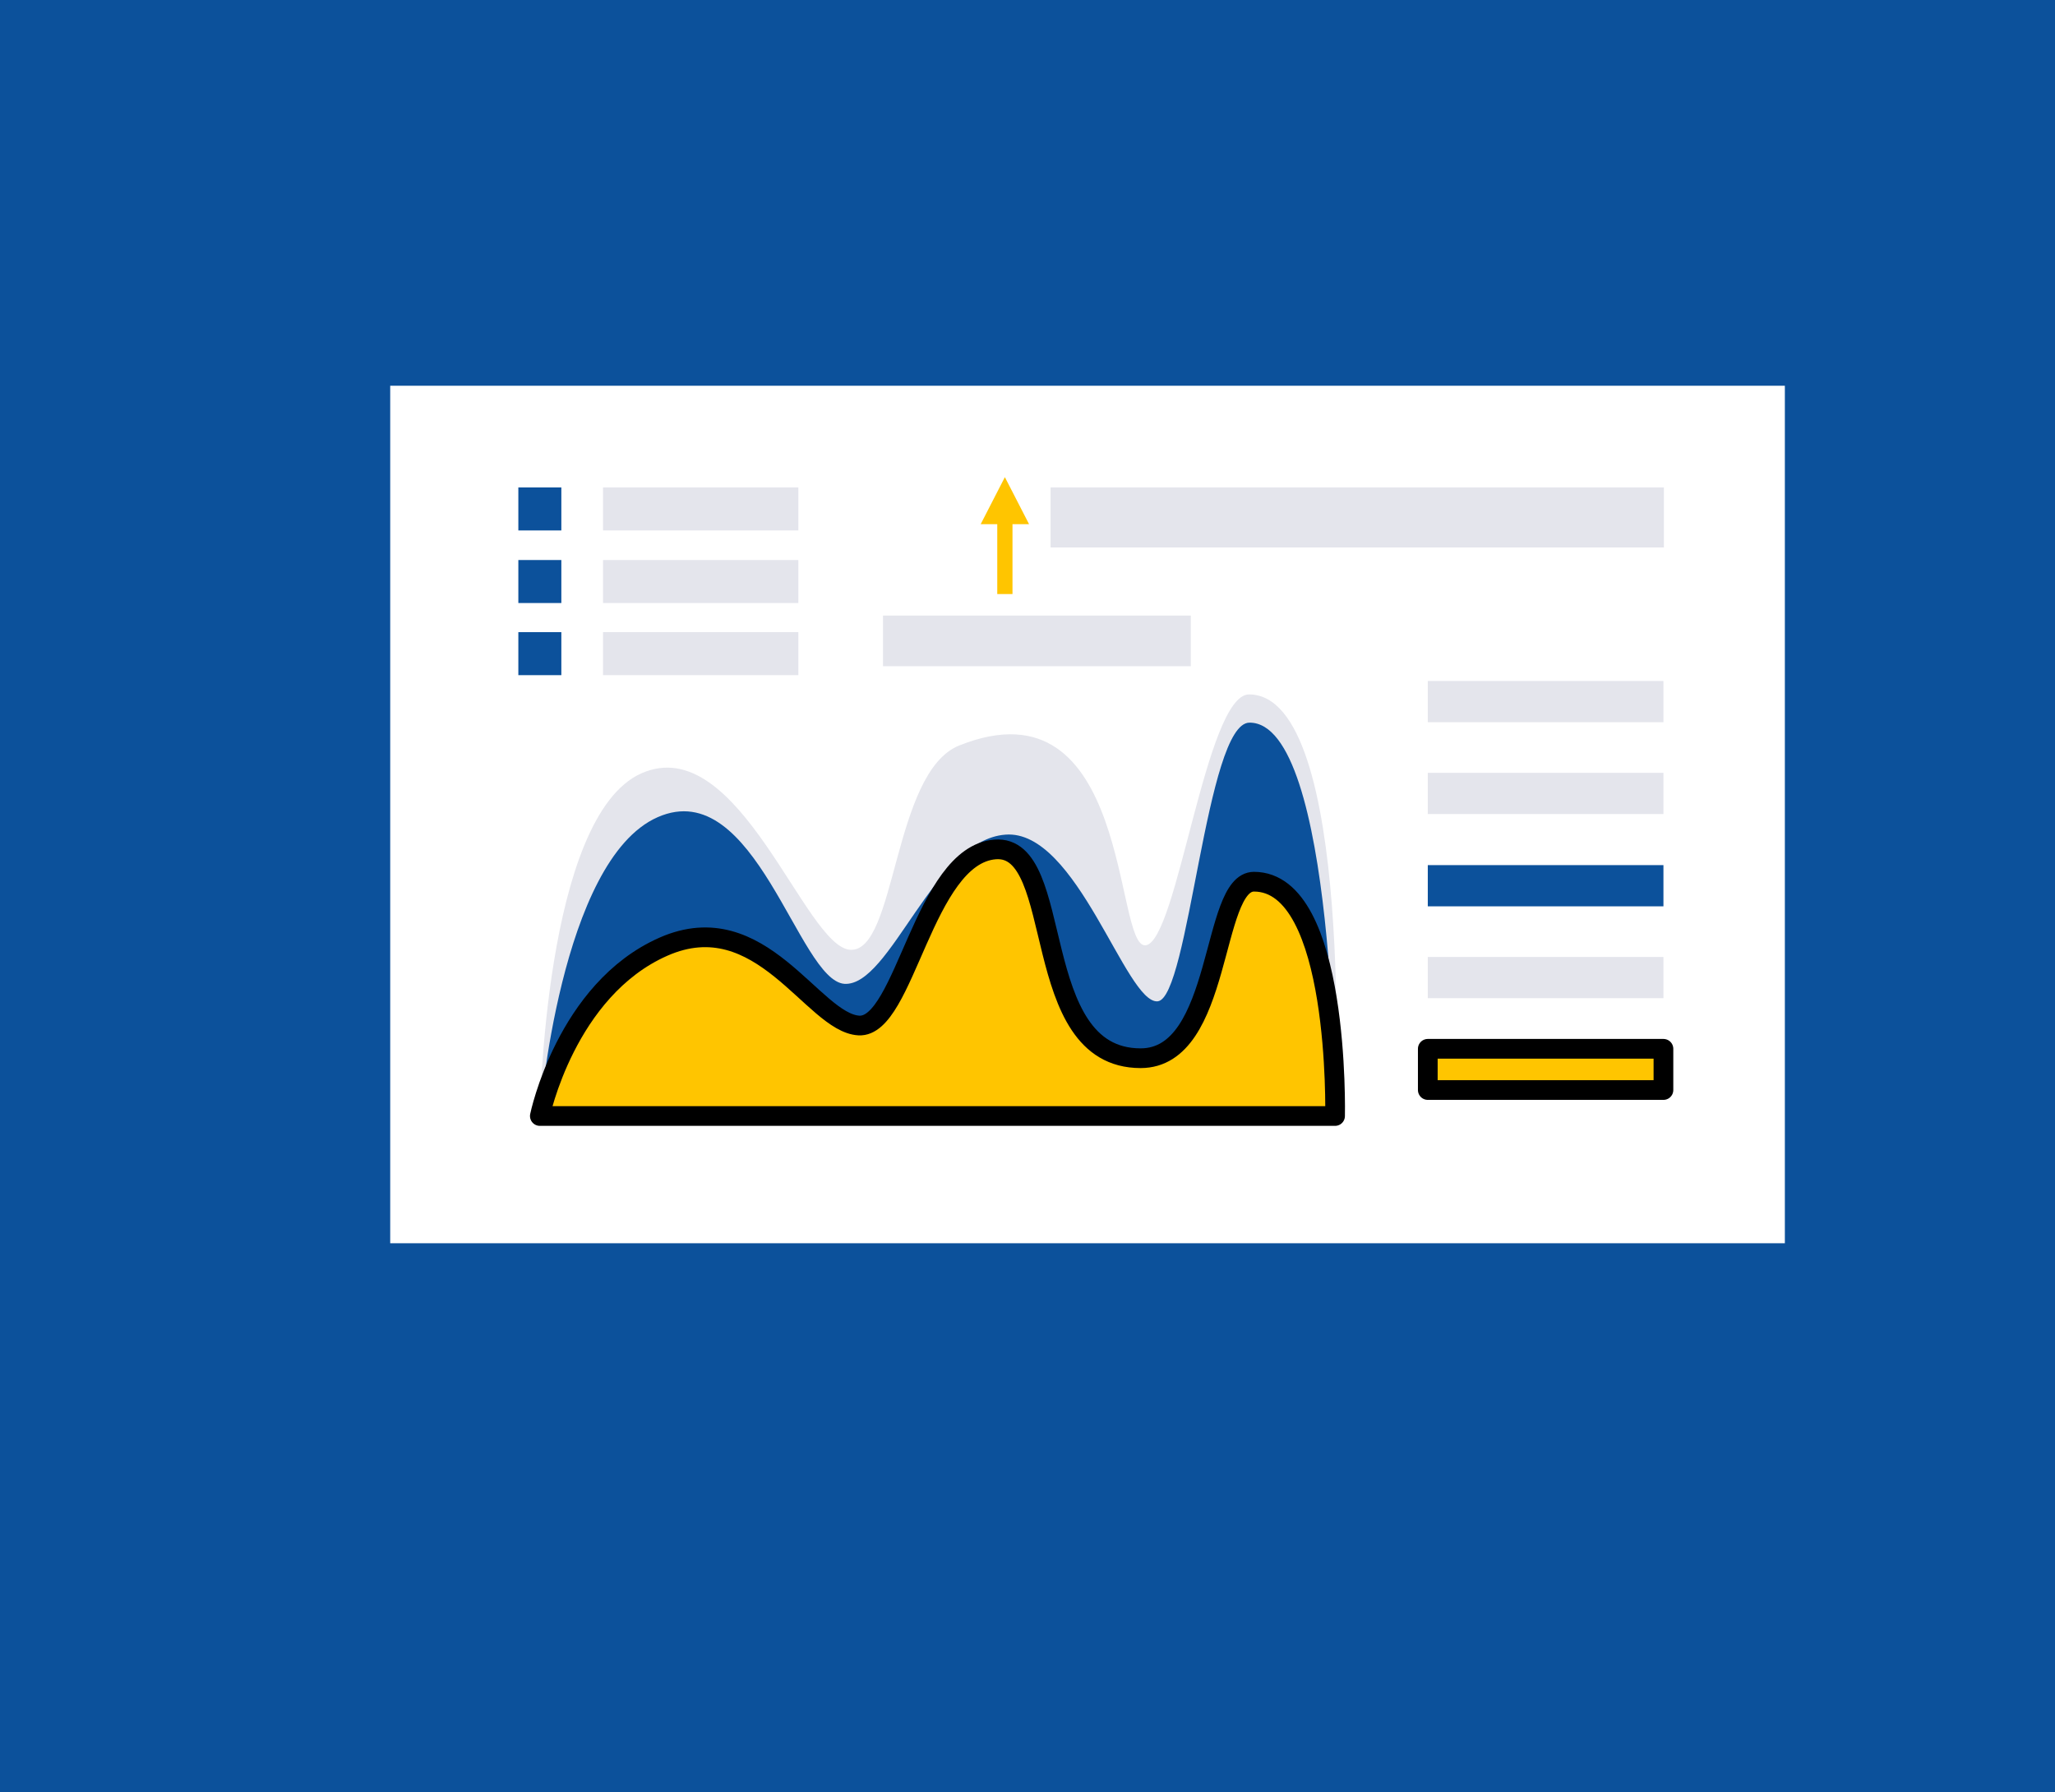 <?xml version="1.0" encoding="UTF-8"?>
<svg xmlns="http://www.w3.org/2000/svg" version="1.1" id="uuid-f0f4eba3-90f1-47a3-b3fa-923747351966" x="0" y="0" viewBox="0 0 458.7 400" style="enable-background:new 0 0 458.7 400" xml:space="preserve">
  <style>.st0{fill:#0c519b}.st1{fill:#fff}.st2{fill:#e4e5ec}.st3{fill:#ffc500;stroke:#000;stroke-width:4.4;stroke-linecap:round;stroke-linejoin:round}</style>
  <path class="st0" d="M0 0h458.7v400H0z"></path>
  <path class="st1" d="M87.1 86.1h311.3v191.4H87.1z"></path>
  <path class="st1" d="M101.9 98.9h281.5v165.7H101.9z"></path>
  <path class="st2" d="M298 249.1H120.5s.9-66.9 22.7-76.5 36.4 38.8 46.6 39.4c10.3.6 9.4-39.6 24.3-45.6 38.5-15.4 34.5 45.3 41.6 44.6s13.4-56 23.1-56c23.7 0 19.2 94.1 19.2 94.1z"></path>
  <path class="st0" d="M298 249.1H120.5s4.5-57.1 26.3-66.7c21.8-9.6 31.4 36.5 41.7 37.2 10.3.6 19.9-32.1 35.9-33.3 16-1.3 26.9 37.8 34 37.2 7-.6 10.8-62.2 20.5-62.2 19.2-.1 19.2 87.7 19.1 87.8z"></path>
  <path class="st3" d="M298 249.1H120.5s5.8-28.2 27.6-37.8c21.8-9.6 33.3 17 43.6 17.6 10.3.6 14.4-38 30.4-39.3 16-1.3 7.1 46.6 32.5 46.6 18.4 0 15.6-39.4 25.3-39.4 19.3 0 18.1 52.3 18.1 52.3h0z"></path>
  <path class="st2" d="M318.7 152h52.6v9.2h-52.6zM318.7 172.5h52.6v9.2h-52.6z"></path>
  <path class="st0" d="M318.7 193.1h52.6v9.2h-52.6z"></path>
  <path class="st2" d="M318.7 213.6h52.6v9.2h-52.6z"></path>
  <path class="st3" d="M318.7 234.1h52.6v9.2h-52.6z"></path>
  <path class="st0" d="M115.7 108.8h9.6v9.6h-9.6z"></path>
  <path class="st2" d="M134.6 108.8h43.6v9.6h-43.6z"></path>
  <path class="st0" d="M115.7 125h9.6v9.6h-9.6z"></path>
  <path class="st2" d="M134.6 125h43.6v9.6h-43.6z"></path>
  <path class="st0" d="M115.7 141.1h9.6v9.6h-9.6z"></path>
  <path class="st2" d="M134.6 141.1h43.6v9.6h-43.6zM234.5 108.8h136.9v13.4H234.5zM197.1 137.4h68.7v11.3h-68.7z"></path>
  <path style="fill:#ffc500" d="m229.7 117-5.4-10.5-5.4 10.5h3.7v15.6h3.4V117z"></path>
</svg>
